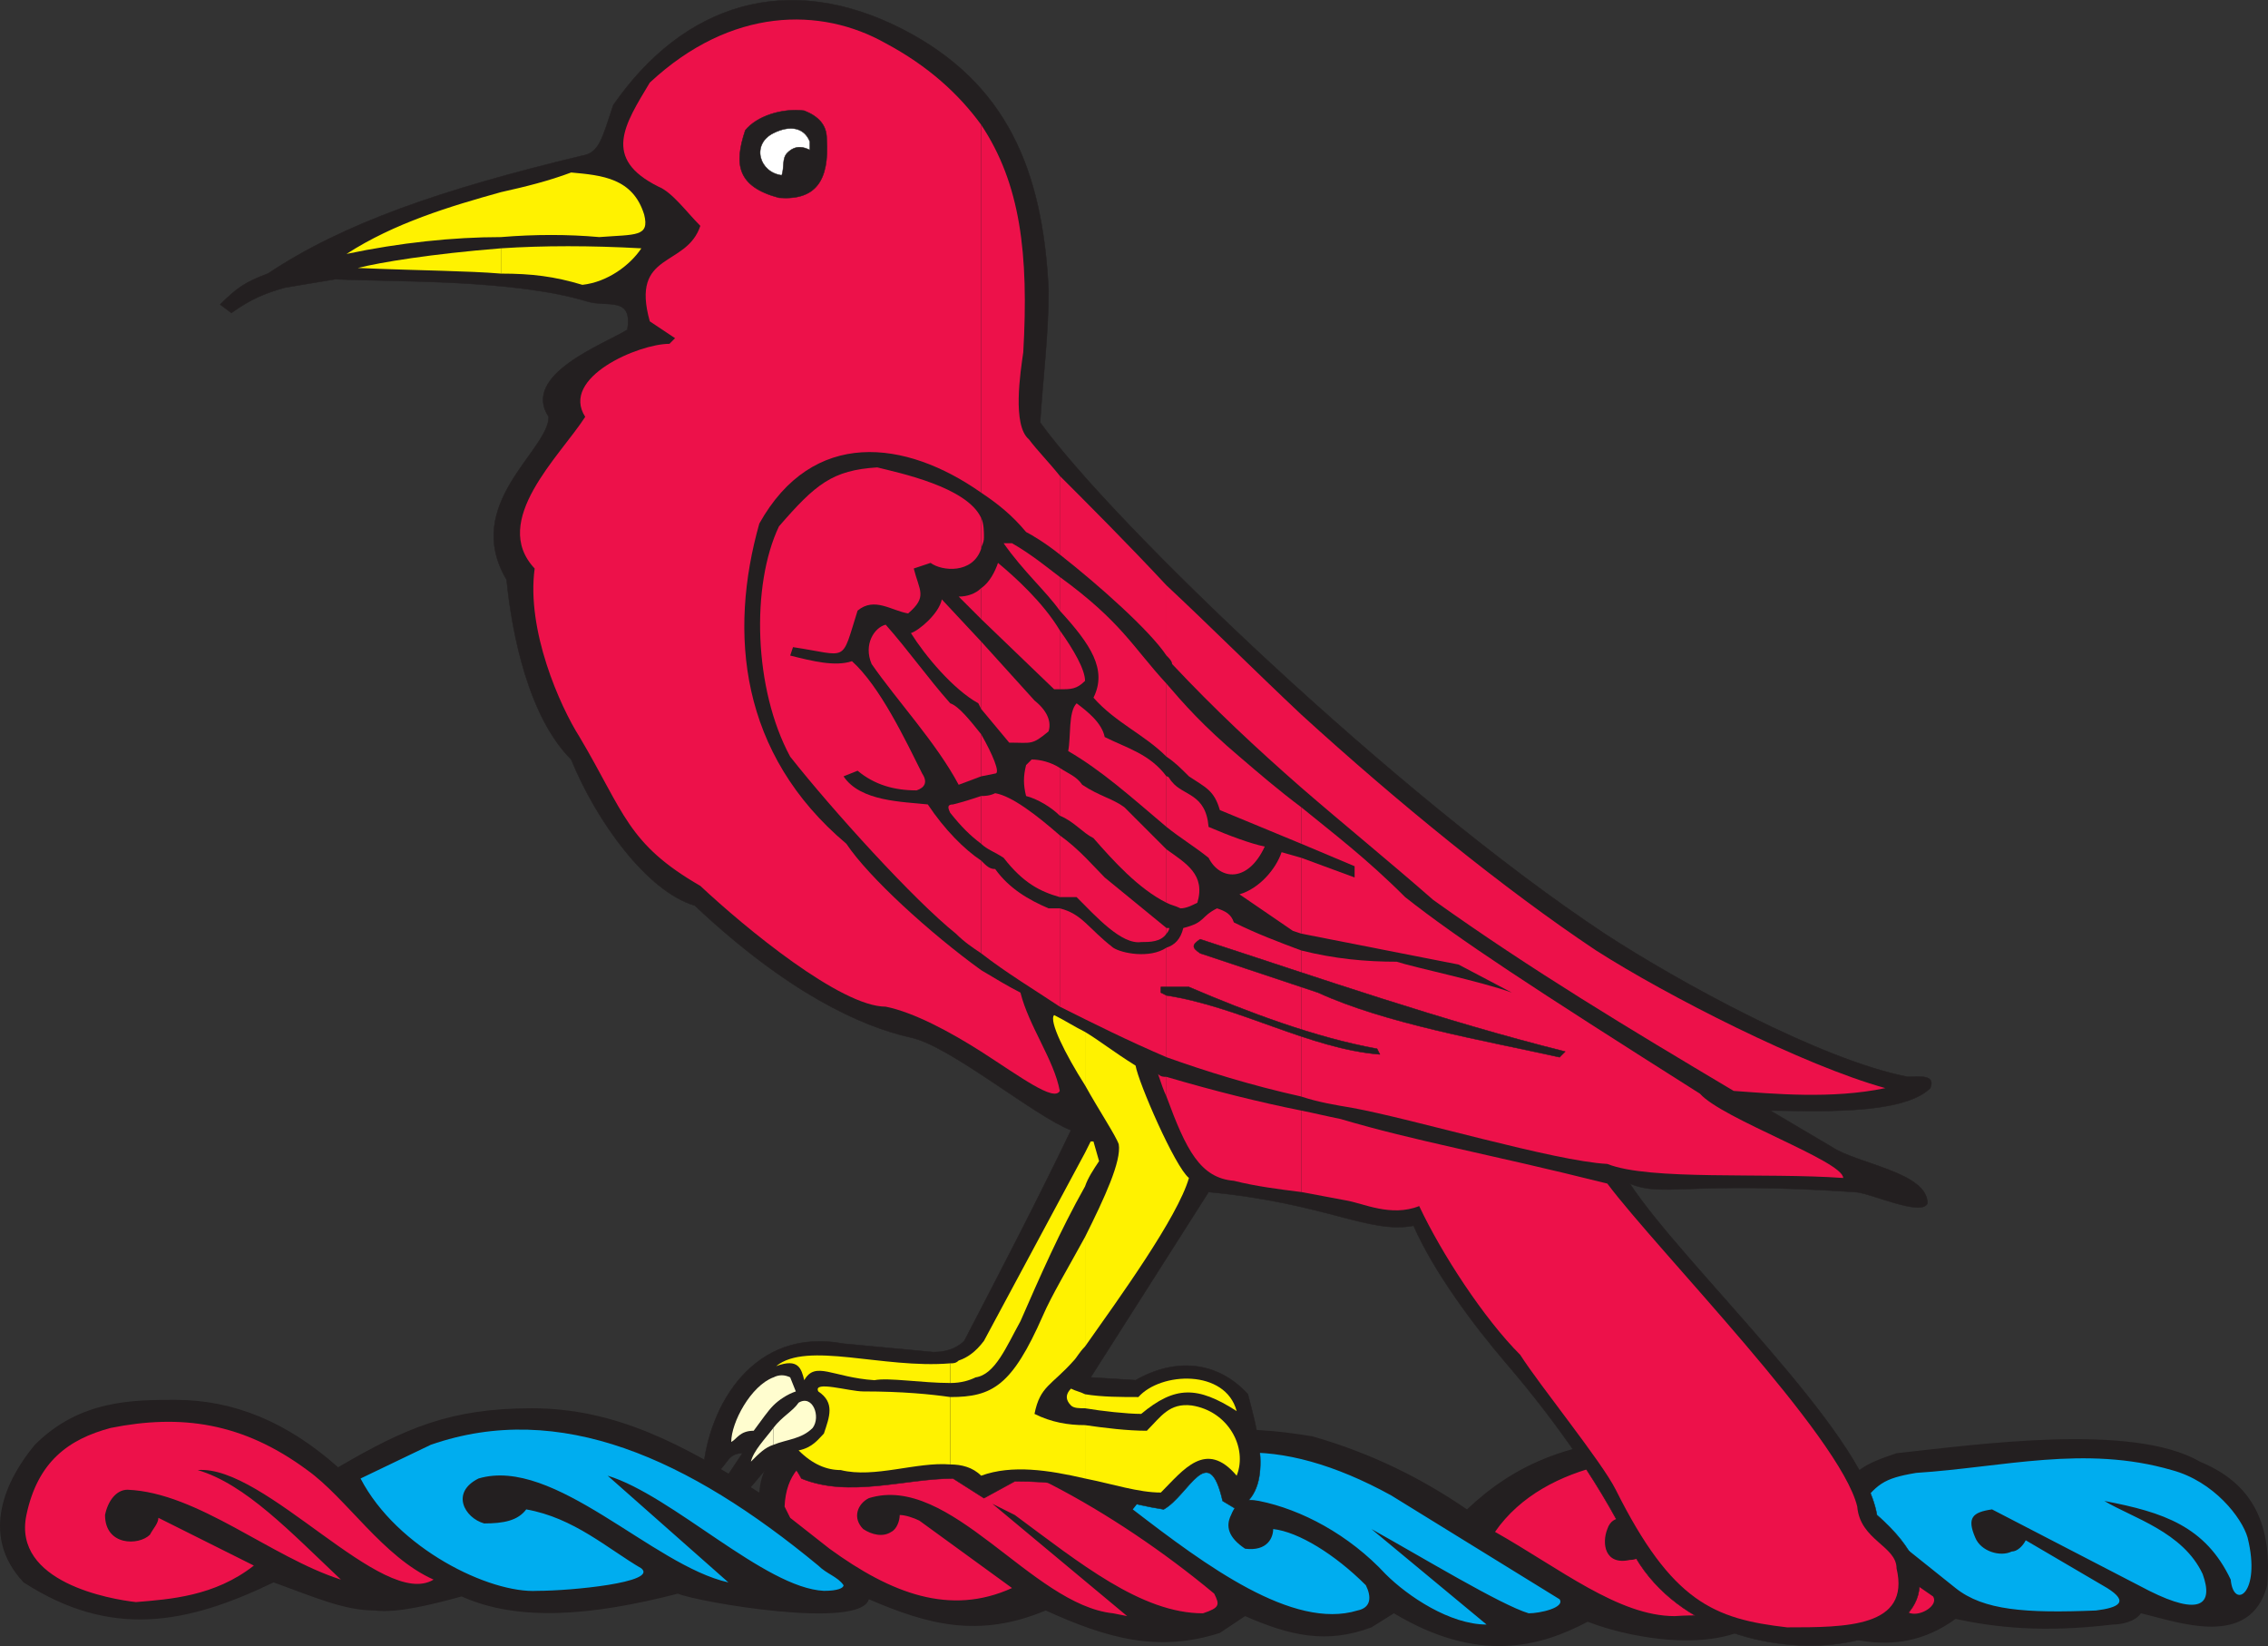 <svg xmlns="http://www.w3.org/2000/svg" width="605.759" height="439.552"><rect width="100%" height="100%" fill="#333333" stroke="none"/><path fill="#231f20" fill-rule="evenodd" d="m372.303 430.81-6 3.75c-12 4.5-21.75 2.25-33.75-3l-6.75 4.5c-16.5 5.25-30 1.5-46.5-6-18 7.5-31.5 3.75-47.25-3-2.25 8.25-45.75.75-51-1.5-23.25 6-42.75 7.5-57.75.75-8.25 2.25-17.25 4.5-23.25 3.75-8.25 0-16.5-3.75-27-7.5-23.25 11.25-43.5 15-66.75 0-12-12.75-4.5-27.75 3-36.75 12-12 26.25-12 37.5-12 15.75 0 30 6 43.5 18 18-10.5 30-15.75 51.75-15.75 22.5 0 40.5 9.75 60.75 22.5.75-11.25 10.5-18 30-18.75 27.75-1.5 40.5 6 64.5 18 11.25-18.75 35.25-17.25 53.25-14.25 15.75 4.5 29.25 11.25 41.25 19.5 12-11.25 27.75-20.25 60.75-19.5 17.25.75 27.75 7.5 38.25 15.75 4.5-6.75 6.75-8.25 15.75-11.25 21-2.25 63-8.25 81 2.25 12.75 5.25 19.5 15 18 33-4.5 17.25-24 9.75-33.75 7.5-1.5 2.25-5.25 3-7.5 3-18.75 2.25-31.5.75-42-1.5-16.5 12-33 4.5-49.5-2.25-9.75 12-35.25 8.25-48.75 3-12.75 6.75-29.25 11.25-51.75-2.25"/><path fill="#ed114a" fill-rule="evenodd" d="M7.053 404.56c3-14.25 11.25-20.25 22.5-23.25 18.75-3.75 35.25-1.5 52.5 11.25 10.5 7.5 20.25 23.25 33.75 29.25-13.5 8.25-45-30.75-63-29.25 12.75 3.75 24.75 16.5 38.25 29.25-18.75-6-38.25-23.25-57-24-3 0-5.25 3-6 6.75 0 8.25 9 8.25 12 5.25.75-1.5 2.25-3 2.25-4.5l25.5 12.75c-10.5 8.25-22.5 9-31.5 9.75-6.75-.75-33-5.25-29.25-23.25m440.25 27c-15 0-30.75-12.75-48-22.5 13.5-19.5 43.5-21.75 58.5-18.75 19.5 4.5 37.5 21.75 58.5 36 1.5 2.25-3 5.25-6 4.5-15.75-6-31.5-24-47.25-26.25l38.25 28.5c-26.25-3-43.5-29.25-67.5-27.75-2.25 0-3.75.75-4.5 3-1.5 3.75-.75 9.75 6 8.25 3 0 4.5-2.25 6-5.25l3 .75c7.5 3.75 15 7.5 21.75 12-4.5 9-8.25 6.75-18.75 7.5m-150-.75c-21.75-2.25-43.5-37.5-65.25-30.75-3 1.5-4.5 5.25-1.5 8.25 2.25 1.5 5.25 2.25 7.5.75 1.5-.75 2.25-3 2.25-4.5 1.5 0 3.75.75 5.25 1.5l24.75 18c-16.5 7.5-32.25 1.5-48.75-10.5l-10.5-8.25-1.5-3c.75-17.25 18-16.5 33-18 20.25 0 54.75 18.75 81.75 41.25 1.5 3 1.5 3.75-3 5.25-16.5 0-33-13.5-50.25-26.25l-6-3 36 30-3.75-.75"/><path fill="#00adef" fill-rule="evenodd" d="M143.553 424.81c-12.75.75-37.5-11.25-47.25-30l18.75-9c34.5-12 69 3.75 103.5 32.25 2.25 2.25 5.25 3 6.75 5.25 0 .75-1.5 1.5-5.25 1.5-15.75-.75-40.5-25.5-57.75-30.75l32.25 28.5c-20.25-4.5-46.5-33.75-66.75-27.75-7.5 3.75-3.75 10.5 1.5 12 5.25 0 9-.75 11.25-3.75 12.75 2.25 21.75 10.5 30.75 15.75 4.5 3.75-18.75 6-27.75 6m226.5-4.5c-9.75-10.5-22.5-17.25-33.75-19.5-3.75-.75-6 0-7.5 3.75-1.5 3-.75 6 3.75 9 6 .75 7.5-3 7.5-5.25 6.75.75 16.5 6.75 24.75 15 1.5 3 1.5 6-2.25 6.75-17.25 5.25-40.5-12-60-27 14.25-18.75 39-20.25 69-3.75l45 27.75c1.5 2.25-5.25 3.75-8.25 3.75-7.5-2.25-28.5-15-42-22.5l30.75 25.5c-9.75 0-21-7.5-27-13.5m152.25 3.75-26.25-21c5.25-6.75 6.75-8.25 15.75-9.75 23.25-1.5 45-7.5 68.25-.75 11.25 3 18.75 12.75 20.25 18 3.75 15-3.75 19.5-4.5 11.25-6.75-14.25-18-18-33.75-21 7.5 4.5 21 8.25 26.25 19.5 3 8.25-.75 11.25-14.25 4.5l-42-21.75c-5.25.75-6.75 2.25-4.5 7.5 1.5 3.75 6.75 5.25 9.75 3.75 1.5 0 3-1.5 3.75-3l21.75 12.75c6 3.75 3 5.25-3 6-18.75.75-30 0-37.5-6"/><path fill="#231f20" fill-rule="evenodd" d="M436.803 415.81c-8.25-18-21-36-34.5-51.75-9-10.5-19.5-24.75-24.75-36.75-12 2.25-23.25-6-54.75-9l-31.5 49.5 12 .75c10.5-6 21.75-5.25 30 3.75 2.25 9 7.5 25.5-3 30.75l-3.75-2.25c-3.75-16.5-9-1.5-15.75 2.25-18.75-3-18.75-7.5-39.75-7.5l-8.25 4.5-8.25-5.25c-12.75 0-27.75 5.25-40.5 0-6-11.25-9.75-.75-15.75 4.5h-4.5v-4.5l4.5-6.75c-4.5 0-3.75 3.75-8.25 6l-2.25-1.5c1.5-17.25 13.5-38.25 37.5-33.75l24 2.25c3 0 6-.75 8.25-3 9.75-18.75 19.5-37.5 28.5-56.25-9.75-3.75-32.25-22.5-42.75-24.75-13.5-3-33-12-57.75-35.25-12.75-3.75-26.25-22.5-33-39-11.25-11.25-15.75-33-17.25-48-12-20.25 11.25-34.5 11.25-43.5-7.5-11.25 15-19.5 21-23.25 1.5-9-5.25-6-10.5-7.5-19.5-6-51-5.25-67.5-6l-13.5 2.25c-5.25 1.5-9 3-14.25 6.75l-3-2.25c4.5-4.5 6.75-6 12.75-8.25 20.25-13.5 46.5-22.5 84-31.5 4.5-.75 5.25-4.5 8.25-13.5 18.75-27 46.5-36 77.25-20.25 27.75 14.25 37.5 37.5 39 69.75 0 12-1.5 23.25-2.25 35.25 19.5 27 95.25 99.75 150.75 136.5 19.5 12.75 57.75 33.75 81 38.25 3 0 7.5-.75 6 3-7.5 7.5-32.25 6-42.75 6l16.5 9.75c6.75 4.5 25.5 6.75 25.5 15-1.5 3.75-15.75-3-19.5-3-45-3-51 1.5-60-2.25 14.25 21.75 62.25 66 66 88.5 41.25 36-41.25 51-64.5 11.25"/><path fill="none" stroke="#231f20" stroke-linecap="round" stroke-linejoin="round" stroke-miterlimit="10" stroke-width=".12" d="M436.803 415.81c-8.25-18-21-36-34.5-51.75-9-10.5-19.5-24.75-24.75-36.75-12 2.25-23.25-6-54.75-9l-31.5 49.5 12 .75c10.5-6 21.75-5.25 30 3.75 2.25 9 7.5 25.5-3 30.75l-3.75-2.25c-3.75-16.5-9-1.5-15.75 2.25-18.75-3-18.75-7.5-39.75-7.5l-8.25 4.5-8.25-5.25c-12.75 0-27.75 5.25-40.5 0-6-11.25-9.75-.75-15.75 4.5h-4.5v-4.5l4.5-6.75c-4.5 0-3.75 3.75-8.25 6l-2.25-1.5c1.5-17.25 13.5-38.25 37.5-33.75l24 2.25c3 0 6-.75 8.25-3 9.75-18.75 19.5-37.5 28.5-56.25-9.75-3.75-32.25-22.5-42.75-24.75-13.5-3-33-12-57.75-35.25-12.75-3.75-26.25-22.5-33-39-11.25-11.25-15.75-33-17.25-48-12-20.25 11.25-34.5 11.25-43.5-7.5-11.25 15-19.5 21-23.25 1.5-9-5.25-6-10.5-7.5-19.5-6-51-5.25-67.5-6l-13.5 2.25c-5.25 1.5-9 3-14.25 6.75l-3-2.25c4.5-4.5 6.75-6 12.75-8.25 20.25-13.5 46.5-22.5 84-31.5 4.5-.75 5.25-4.5 8.25-13.5 18.75-27 46.5-36 77.25-20.25 27.75 14.25 37.5 37.5 39 69.75 0 12-1.5 23.25-2.25 35.25 19.5 27 95.25 99.75 150.75 136.5 19.5 12.75 57.75 33.75 81 38.25 3 0 7.5-.75 6 3-7.5 7.5-32.25 6-42.75 6l16.5 9.75c6.75 4.5 25.5 6.75 25.5 15-1.5 3.75-15.75-3-19.5-3-45-3-51 1.5-60-2.25 14.25 21.75 62.25 66 66 88.5 41.25 36-41.25 51-64.5 11.25zm0 0"/><path fill="#231f20" fill-rule="evenodd" d="M466.053 419.56c-17.25-35.25-30-42.75-47.25-66l1.5-3.75c20.25 27 31.5 34.5 48 66.75 0 2.25 0 1.5-2.25 3"/><path fill="none" stroke="#231f20" stroke-linecap="round" stroke-linejoin="round" stroke-miterlimit="10" stroke-width=".12" d="M466.053 419.56c-17.25-35.25-30-42.75-47.25-66l1.5-3.75c20.25 27 31.5 34.5 48 66.75 0 2.25 0 1.5-2.25 3zm0 0"/><path fill="#231f20" fill-rule="evenodd" d="m427.053 333.31 3-2.25c21 29.25 36 42.75 54.75 75l-3 .75c-19.5-32.25-36-48-54.75-73.5"/><path fill="none" stroke="#231f20" stroke-linecap="round" stroke-linejoin="round" stroke-miterlimit="10" stroke-width=".12" d="m427.053 333.31 3-2.25c21 29.25 36 42.75 54.75 75l-3 .75c-19.5-32.25-36-48-54.75-73.5zm0 0"/><path fill="#fffdcf" fill-rule="evenodd" d="M206.553 381.31v4.5c3.75-1.5 7.5-1.5 10.5-4.5 2.25-3 0-9-3.75-6.75-1.5 2.25-4.5 3.75-6.75 6.75m0-13.5v7.5c1.5-1.5 3.75-3 6-3.75l-1.5-3.75c-1.5-.75-3-.75-4.5 0m0 7.5v-7.5c-6 2.25-11.25 12-11.25 17.25 1.5-.75 2.25-3 6-3 2.25-3 3.75-5.25 5.25-6.75"/><path fill="#fffdcf" fill-rule="evenodd" d="M206.553 385.81v-4.5c-2.25 3-5.25 6-6 9 2.25-2.25 3.75-3.75 6-4.5"/><path fill="#fff200" fill-rule="evenodd" d="M289.803 380.56v14.25c7.5 1.5 14.25 3.75 20.25 3.75 6-6 12-14.25 20.25-4.5 3-7.5-2.25-17.25-12-18.75-6-.75-8.25 3-12 6.75-5.25 0-11.25-.75-16.5-1.5"/><path fill="#fff200" fill-rule="evenodd" d="M289.803 372.31v3.75c4.5.75 11.25 1.5 15 1.5 9-7.5 15-7.5 25.5-.75-3-11.25-20.25-10.5-26.25-3.75-4.5 0-9.75 0-14.25-.75m0-42v29.25c9-12.75 24.75-34.5 27.75-45-3.75-3-13.5-25.5-14.25-30-6-3.75-9.75-6.75-13.5-9v14.25c3.75 6.75 8.25 13.5 9 15.75.75 4.5-3.75 14.25-9 24.75"/><path fill="#fff200" fill-rule="evenodd" d="M289.803 307.81v9c.75-2.25 2.25-4.5 3.75-6.75l-1.5-5.25h-.75l-1.5 3m0-18v-14.25c-3-1.5-5.25-3-8.25-4.5-1.5 1.5 3 10.5 8.25 18.75m0 27v-9l-27 50.25c-2.25 3-4.5 4.5-6.75 5.25-.75.75-1.5.75-2.25.75v5.25c3 0 5.25-.75 6.75-1.5 5.25-.75 8.25-8.25 12-15 5.25-12 10.5-24 17.25-36"/><path fill="#fff200" fill-rule="evenodd" d="M289.803 359.56v-29.25c-4.5 8.25-9 15.75-11.25 21-8.25 18.75-13.5 21.75-24.75 21.75v18c3 0 6 .75 8.25 3 8.25-3 18-1.5 27.75.75v-14.25c-4.5 0-9-.75-13.5-3 1.5-7.5 4.5-7.5 10.5-14.25.75-.75 1.5-2.25 3-3.75"/><path fill="#fff200" fill-rule="evenodd" d="M289.803 376.06v-3.75c-1.5-.75-2.25-.75-3.75-1.5-1.5 1.5-1.5 3 0 4.5.75.75 2.25.75 3.75.75m-36-6.75v-5.25c-18 1.5-38.25-6-46.5.75 6-2.25 6.75.75 7.5 3.75 3-5.25 7.5-.75 18.75 0 3.75-.75 12.75.75 20.25.75m0 21.75v-18c-5.25-.75-12.75-1.5-23.25-1.5-3.75 0-13.5-3-12 0 4.5 3 3 6.75 1.5 11.25-1.5 1.5-3 3.75-6.75 4.5 3.75 3.75 7.5 5.25 11.25 5.25 9 2.25 20.25-2.25 29.25-1.5"/><path fill="#ed114a" fill-rule="evenodd" d="M347.553 296.56v21.75c3.75.75 8.25 1.5 12 2.25 4.5.75 12 4.5 19.5 1.5 6 12.75 17.25 30 27 39.75 5.25 8.25 21.75 28.5 25.5 36 15 30 26.25 34.5 45.75 36.75 15.75 0 33 0 29.25-15.75 0-6-9.75-7.5-10.5-16.5-4.5-18.75-53.25-68.25-66.75-86.25-33-8.25-51-11.25-71.25-17.25-3.75-.75-6.75-1.5-10.5-2.25m0-42.75v39c4.5 1.5 9 2.25 13.5 3 16.5 3 54 14.25 68.25 15 11.25 4.5 42 2.25 63 3.75 0-4.5-32.25-15.75-38.25-22.5-45-28.5-64.5-41.25-78.75-52.5-10.5-10.5-19.5-17.25-27.75-24v9.75l14.25 6v3l-14.25-5.25v20.25l42 8.25 14.25 7.5c-8.25-3-26.25-6.75-30.75-8.25-8.25 0-16.5-.75-25.5-3"/><path fill="#ed114a" fill-rule="evenodd" d="M347.553 190.81v19.5c11.25 9.75 23.25 19.5 35.25 30 26.25 18.75 52.5 34.5 80.25 51 10.5.75 26.25 2.25 40.5-.75-21.75-6-58.5-24.75-77.25-36.75-24.75-16.5-53.25-39.75-78.75-63m0 19.5v-19.5c-12.75-12-24.75-24-36-34.5v18.75c.75.75 1.5 1.5 1.5 2.25 11.25 12 22.5 22.5 34.5 33m0 15v-9.75c-6-4.5-11.25-9-16.5-13.5-9.75-8.25-15-14.25-19.5-19.5v19.5c2.25 1.5 3.75 3 6 5.25 4.5 3 6.75 3.75 8.25 9l21.75 9m0 24v-20.25l-5.25-1.5c-1.5 4.5-6 9.75-11.25 11.25l14.25 9.75 2.25.75m0 43.5v-39c-6-2.25-12-4.5-18-7.5-.75-2.25-2.25-3-4.5-3.75-4.5 2.25-3 3.75-9 5.25-.75 3-2.25 4.5-4.5 5.25v29.25c10.5 3.75 22.5 7.5 36 10.5m0 25.5v-21.75c-11.25-2.25-23.25-5.25-36-9v5.25c5.25 14.25 9 21.75 18 22.5 6 1.5 12 2.25 18 3m-36-70.5v1.5s.75-.75.75-1.5h-.75m0-21v14.25c1.5.75 2.25.75 3.75 1.5 1.5 0 3-.75 4.5-1.5 2.25-7.5-3-10.5-8.25-14.25m0-19.5v13.5c3.75 3 7.5 5.25 11.25 8.25 3 6 10.5 6.75 15-3-3.75-.75-9.75-3-15-5.25-.75-9-6.75-8.25-9.75-12-.75-.75-.75-1.5-1.5-1.5m0-32.25v-18.75c-10.5-11.25-20.25-21-28.5-29.25v21c10.5 8.25 24 20.25 28.5 27"/><path fill="#ed114a" fill-rule="evenodd" d="M311.553 202.06v-19.5c-9-9.75-12-16.5-28.5-28.5v9c8.25 9 12.75 15.75 9 23.25 6 6.75 13.5 9.75 19.5 15.75m0 18.75v-13.5c-4.5-6-10.5-7.5-16.5-10.5-.75-3.75-4.5-6.75-7.5-9-2.25 2.25-1.5 9-2.25 12.75 9 5.25 16.5 12 26.25 20.25m0 20.25v-14.25l-11.25-11.25c-3-2.25-6.75-3-11.25-6-1.5-2.25-3.75-3-6-4.5v12.75c3.75 1.5 6 4.5 9 6 5.25 6 12 13.5 19.5 17.25m0 8.25v-1.5l-16.5-13.5c-3-3-6.75-7.5-12-11.25v16.5h4.5c5.25 5.25 12 12.75 17.25 12 2.25 0 5.25 0 6.75-2.25"/><path fill="#ed114a" fill-rule="evenodd" d="M311.553 282.31v-29.25c-4.5 3-12 1.5-14.25 0-6.75-5.25-8.25-9-14.25-10.5v26.25c9 4.5 18 9 28.5 13.5m0 10.5v-5.25c-.75 0-1.5 0-2.25-.75.75 2.25 1.5 4.5 2.25 6m-28.5-124.5v15.75c3 0 4.5 0 6.75-2.25 0-3-3-8.25-6.75-13.5m0-20.25v-21c-3-3.75-6-6.75-8.25-9.75-4.5-3.75-2.25-18-1.5-23.25 1.5-26.25-.75-45-11.25-60.75v98.25c4.5 3 8.25 6 12 10.5 1.5.75 5.25 3 9 6m0 15v-9c-3-2.25-7.5-6-12.75-9h-2.25c5.25 7.5 11.25 12.75 15 18"/><path fill="#ed114a" fill-rule="evenodd" d="M283.053 184.06v-15.75c-4.5-7.5-12-14.25-16.5-18-.75 2.25-2.25 5.25-4.5 6.75v8.25l19.5 18.75h1.5m0 33.75v-12.75c-2.25-1.5-5.25-2.25-7.5-2.25l-1.5 1.5c-.75 3-.75 5.25 0 8.25 3 .75 6.75 3 9 5.25m0 21.75v-16.5c-6-5.25-12.75-10.5-17.25-11.25-1.5.75-3 .75-3.75.75v12.75c1.5 1.5 3.75 2.25 6 3.75 5.25 6.75 9.75 9 15 10.5m0 29.25v-26.25h-3c-5.25-2.25-10.5-5.25-14.25-10.5-1.5 0-2.25-.75-3.75-2.25v24.75c6.75 5.25 14.25 9.75 21 14.25m-21-9.75v21.75c10.5 6.75 19.5 13.5 21 10.5-1.5-8.25-8.25-17.25-10.5-26.25-3-1.5-6.75-3.75-10.5-6m0-63v11.25l3.75-.75c1.5 0-.75-5.25-3.75-10.5m0-24.75v18l7.5 9c6 0 6 .75 10.5-3 .75-2.25 0-5.25-3.75-8.25l-14.25-15.75m0-33v8.25c0-.75.75-1.5.75-3s0-3.75-.75-5.25m0-6.75V33.31c-6-8.25-14.25-15.75-25.5-21.75-17.25-9.75-41.25-9.75-63 10.5-6.75 11.25-12.75 20.25 2.25 27.75 3.75 1.5 7.5 6.75 11.25 10.5-3.75 11.25-18.75 6.75-13.5 25.5l6.75 4.5-1.5 1.5c-8.25 0-29.25 9-22.5 19.5-6.75 10.5-25.5 27.75-13.5 40.5-2.25 16.5 6.75 36.75 12 45 12 20.25 12.75 28.5 32.25 39.75 12 11.25 37.5 32.25 49.5 32.25 7.5 1.5 17.25 6.75 25.5 12v-21.75c-13.5-9.75-30-24.75-36-33.75-28.5-24-31.5-56.25-23.25-85.5 14.25-25.5 39-22.5 59.25-8.25"/><path fill="#ed114a" fill-rule="evenodd" d="M262.053 146.56v-8.25c-3.75-8.25-21.75-12-27.75-13.5-12 .75-16.5 4.5-26.25 15.75-7.5 15.75-6.75 43.5 3 61.5 11.25 14.25 33 38.25 44.25 47.25 2.25 2.25 4.5 3.75 6.75 5.25v-24.75c-4.5-3-9.75-8.25-14.25-15-6.75-.75-18-.75-22.5-7.5l3.75-1.5c4.5 3.75 9.75 5.25 15.75 5.25 2.25-.75 3-2.25 1.5-4.5-4.5-9-11.25-23.25-18.75-30-4.5 1.5-10.5 0-16.5-1.5l.75-2.25c15 2.25 12.75 4.5 17.25-9.75 4.5-3.75 9 0 13.5.75 5.25-4.5 3-6 1.5-12l4.5-1.5c3 2.25 11.25 3 13.5-3.75"/><path fill="#ed114a" fill-rule="evenodd" d="M262.053 165.31v-8.25c-1.5 1.5-3.75 2.25-6 2.25l6 6m0 24v-18l-10.5-11.25c-.75 3.75-6 8.25-8.25 9 3.75 6 11.25 15 18 18.75l.75 1.5m0 18v-11.25c-3-3.75-6-7.5-8.25-8.25-6-6.75-11.25-14.25-17.25-21-3 .75-6 5.25-3.75 10.5 6.75 9.75 17.25 21 23.25 32.25l6-2.25m0 18v-12.75c-2.25.75-4.5 1.5-7.5 2.25-1.5 0-1.5.75-.75 2.25 3 3.75 5.25 6 8.25 8.25"/><path fill="#231f20" fill-rule="evenodd" d="M416.553 282.31c-20.25-4.5-46.5-9-64.5-17.25l-31.5-10.5c-2.25-1.5-2.25-2.25 0-3.75 32.25 10.5 64.5 21.75 97.5 30l-1.5 1.5"/><path fill="none" stroke="#231f20" stroke-linecap="round" stroke-linejoin="round" stroke-miterlimit="10" stroke-width=".12" d="M416.553 282.31c-20.25-4.5-46.5-9-64.5-17.25l-31.5-10.5c-2.25-1.5-2.25-2.25 0-3.75 32.25 10.5 64.5 21.75 97.5 30zm0 0"/><path fill="#231f20" fill-rule="evenodd" d="M368.553 281.56c-18.75-1.5-37.5-12.75-57-15.75l-1.5-.75v-1.5h7.5c15.75 6.75 33.75 13.5 50.25 16.5l.75 1.5"/><path fill="none" stroke="#231f20" stroke-linecap="round" stroke-linejoin="round" stroke-miterlimit="10" stroke-width=".12" d="M368.553 281.56c-18.75-1.5-37.5-12.75-57-15.75l-1.5-.75v-1.5h7.5c15.75 6.75 33.75 13.5 50.25 16.5zm0 0"/><path fill="#fff200" fill-rule="evenodd" d="M133.803 66.31v6.75c8.25 0 14.25.75 21.75 3 6.75-.75 12.75-5.25 15.75-9.75-13.5-.75-26.25-.75-37.5 0m0-15v12c9-.75 18-.75 26.25 0 9.75-.75 13.5 0 12-6-3-9.75-11.25-10.5-19.5-11.25-6 2.25-12 3.75-18.75 5.25m0 12v-12c-13.5 3.75-28.5 8.25-41.25 16.5 14.25-3 28.5-4.5 41.25-4.5"/><path fill="#fff200" fill-rule="evenodd" d="M133.803 73.06v-6.75c-18.75 1.5-32.25 3.75-38.25 5.25 18 .75 29.25.75 38.25 1.5"/><path fill="#231f20" fill-rule="evenodd" d="M208.053 52.81c-11.25-3-12-9-9-18 3-3.75 9.75-6 15.75-5.25 3.75 1.5 6 3.75 6 7.5.75 11.25-3 16.5-12.75 15.75"/><path fill="none" stroke="#231f20" stroke-linecap="round" stroke-linejoin="round" stroke-miterlimit="10" stroke-width=".12" d="M208.053 52.81c-11.25-3-12-9-9-18 3-3.75 9.75-6 15.75-5.25 3.75 1.5 6 3.75 6 7.5.75 11.25-3 16.5-12.75 15.75zm0 0"/><path fill="#fff" fill-rule="evenodd" d="M206.553 35.56c4.5-2.25 8.25-1.5 9.75 2.25v2.25c-1.5-.75-3.75-1.5-6 .75-1.5 1.5-.75 3.75-1.5 6-6-.75-8.25-8.25-2.25-11.25"/><path fill="none" stroke="#231f20" stroke-linecap="round" stroke-linejoin="round" stroke-miterlimit="10" stroke-width=".12" d="M206.553 35.56c4.5-2.25 8.25-1.5 9.75 2.25v2.25c-1.5-.75-3.75-1.5-6 .75-1.5 1.5-.75 3.75-1.5 6-6-.75-8.25-8.25-2.25-11.25zm0 0"/></svg>
